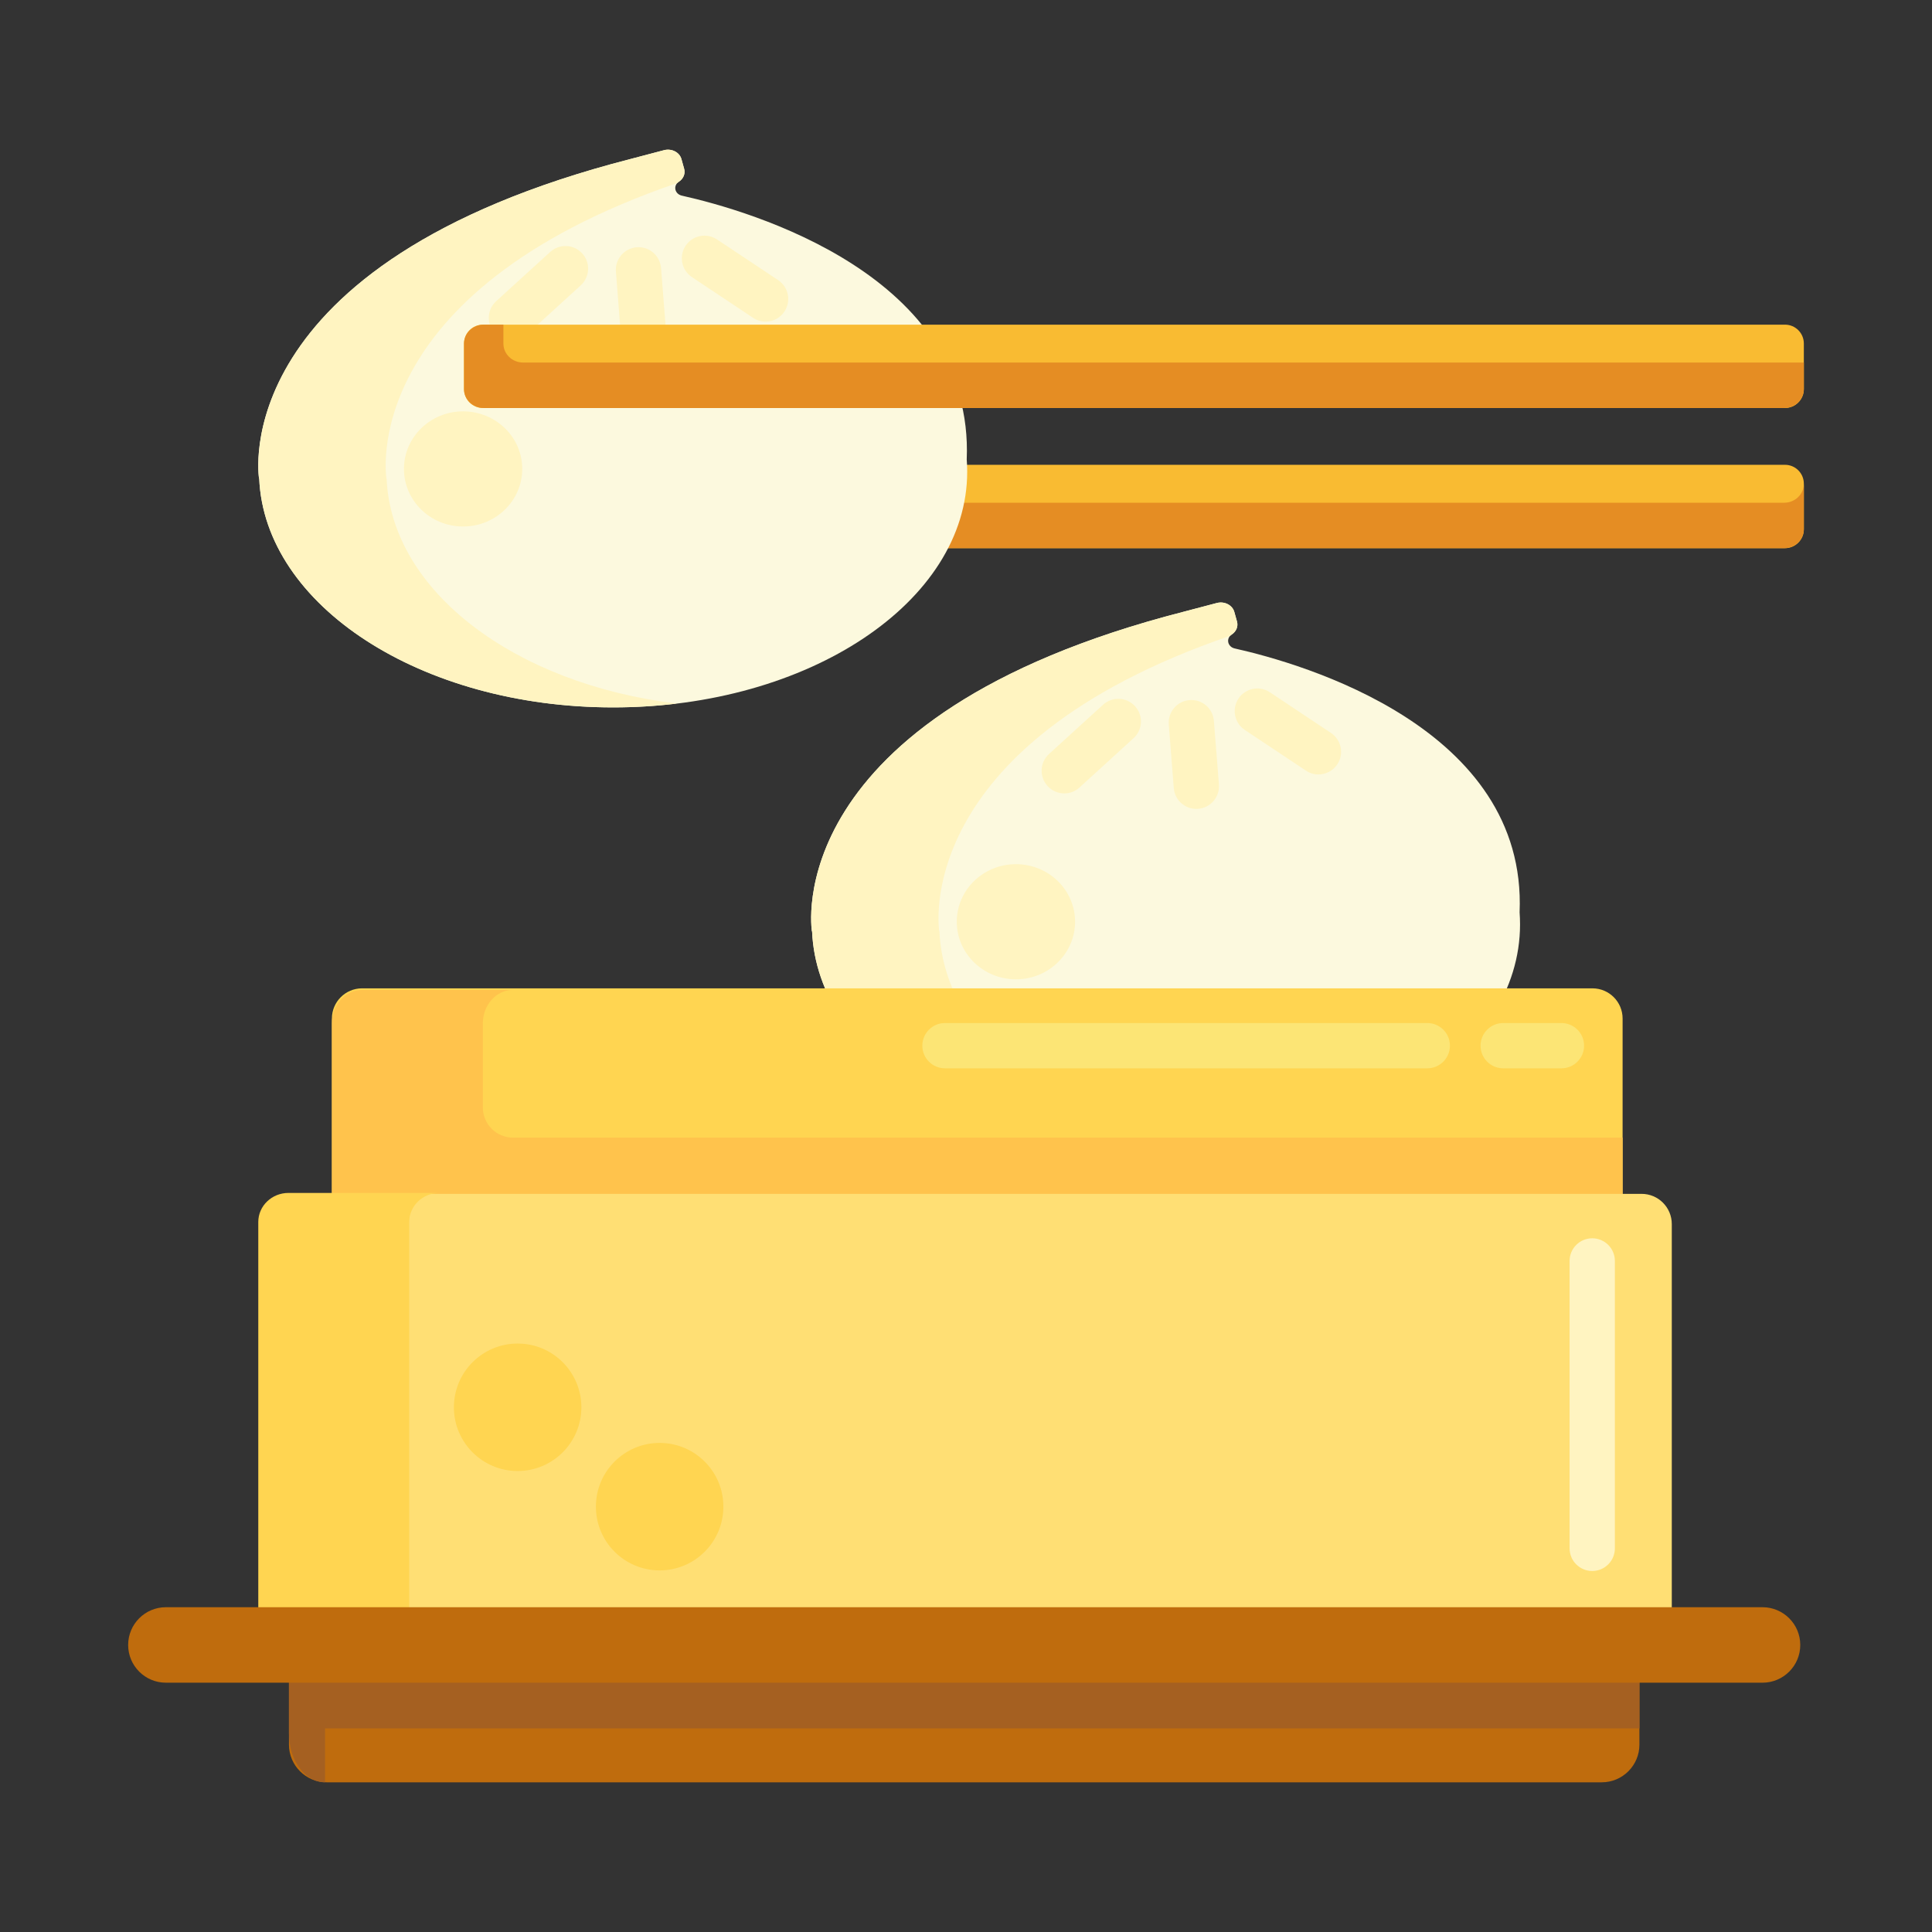 <svg xmlns="http://www.w3.org/2000/svg" width="48" height="48" viewBox="0 0 48 48" fill="none"><rect x="0" y="0" width="48" height="48" fill="#333333" stroke="none"/><path d="M37.754 22.666C37.945 18.082 32.347 16.484 30.677 16.111C30.498 16.071 30.453 15.862 30.602 15.764L30.602 15.764C30.715 15.69 30.767 15.563 30.733 15.442L30.666 15.202C30.618 15.032 30.421 14.932 30.233 14.981L29.409 15.198C19.29 17.794 20.172 23.139 20.172 23.139L20.176 23.139C20.311 26.295 24.196 28.825 28.968 28.825C33.827 28.825 37.765 26.203 37.765 22.968C37.765 22.867 37.761 22.766 37.754 22.666Z" fill="#FCF9DE"></path><path d="M23.34 23.139L23.336 23.139C23.336 23.139 22.578 18.533 30.564 15.796C30.575 15.785 30.587 15.774 30.602 15.764L30.602 15.764C30.715 15.69 30.767 15.563 30.733 15.442L30.666 15.202C30.618 15.032 30.421 14.932 30.233 14.981L29.409 15.198C19.29 17.794 20.172 23.139 20.172 23.139L20.176 23.139C20.311 26.295 24.196 28.825 28.968 28.825C29.509 28.825 30.038 28.793 30.551 28.731C26.529 28.244 23.46 25.938 23.34 23.139Z" fill="#FFF4C1"></path><path d="M25.241 24.331C26.052 24.331 26.71 23.69 26.71 22.9C26.71 22.11 26.052 21.47 25.241 21.47C24.429 21.47 23.771 22.11 23.771 22.9C23.771 23.69 24.429 24.331 25.241 24.331Z" fill="#FFF4C1"></path><path d="M29.722 20.097C29.432 20.097 29.185 19.873 29.162 19.579L29.038 17.998C29.014 17.688 29.245 17.418 29.555 17.393C29.865 17.369 30.135 17.6 30.159 17.91L30.284 19.49C30.308 19.8 30.077 20.071 29.767 20.095C29.752 20.096 29.737 20.097 29.722 20.097Z" fill="#FFF4C1"></path><path d="M32.756 19.241C32.649 19.241 32.541 19.21 32.445 19.146L30.926 18.135C30.668 17.963 30.598 17.614 30.77 17.355C30.942 17.097 31.291 17.027 31.549 17.199L33.068 18.21C33.327 18.382 33.397 18.731 33.225 18.99C33.116 19.152 32.938 19.241 32.756 19.241Z" fill="#FFF4C1"></path><path d="M26.442 19.712C26.289 19.712 26.137 19.65 26.026 19.528C25.816 19.298 25.833 18.943 26.062 18.733L27.405 17.509C27.635 17.3 27.991 17.316 28.2 17.546C28.409 17.775 28.393 18.131 28.163 18.34L26.82 19.565C26.713 19.663 26.577 19.712 26.442 19.712Z" fill="#FFF4C1"></path><path d="M40.313 31.884H8.246V25.305C8.246 24.891 8.582 24.555 8.996 24.555H39.563C39.978 24.555 40.313 24.891 40.313 25.305V31.884Z" fill="#FFD551"></path><path d="M12.746 28.264C12.332 28.264 11.996 27.928 11.996 27.514V25.425C11.996 24.966 12.332 24.594 12.746 24.594H8.996C8.582 24.594 8.246 24.966 8.246 25.425V28.264V33.044H11.996H40.313V28.264H12.746Z" fill="#FFC34C"></path><path d="M41.535 40.84H6.458V30.411C6.458 29.997 6.794 29.661 7.208 29.661H40.785C41.199 29.661 41.535 29.997 41.535 30.411V40.84H41.535Z" fill="#FFDF74"></path><path d="M10.917 29.638H7.167C6.753 29.638 6.417 29.961 6.417 30.359V40.818H10.167V30.359C10.167 29.961 10.503 29.638 10.917 29.638Z" fill="#FFD551"></path><path d="M39.794 44.281H8.116C7.598 44.281 7.179 43.861 7.179 43.344V41.234H40.731V43.344C40.731 43.861 40.312 44.281 39.794 44.281Z" fill="#BF6C0D"></path><path d="M8.076 42.941H40.731V41.234H7.179V43.062C7.179 43.736 7.58 44.281 8.076 44.281V42.941Z" fill="#A56021"></path><path d="M43.789 41.806H4.121C3.603 41.806 3.184 41.386 3.184 40.869C3.184 40.351 3.603 39.931 4.121 39.931H43.789C44.307 39.931 44.727 40.351 44.727 40.869C44.727 41.386 44.307 41.806 43.789 41.806Z" fill="#BF6C0D"></path><path d="M12.861 36.547C13.735 36.547 14.444 35.838 14.444 34.964C14.444 34.089 13.735 33.38 12.861 33.38C11.986 33.38 11.277 34.089 11.277 34.964C11.277 35.838 11.986 36.547 12.861 36.547Z" fill="#FFD551"></path><path d="M16.388 39.016C17.263 39.016 17.972 38.307 17.972 37.432C17.972 36.558 17.263 35.849 16.388 35.849C15.514 35.849 14.805 36.558 14.805 37.432C14.805 38.307 15.514 39.016 16.388 39.016Z" fill="#FFD551"></path><path d="M35.46 26.542H23.477C23.167 26.542 22.915 26.29 22.915 25.98C22.915 25.669 23.167 25.417 23.477 25.417H35.46C35.771 25.417 36.023 25.669 36.023 25.98C36.023 26.29 35.771 26.542 35.46 26.542Z" fill="#FCE575"></path><path d="M38.793 26.542H37.346C37.036 26.542 36.784 26.29 36.784 25.98C36.784 25.669 37.036 25.417 37.346 25.417H38.793C39.104 25.417 39.356 25.669 39.356 25.98C39.356 26.29 39.104 26.542 38.793 26.542Z" fill="#FCE575"></path><path d="M44.348 13.619H16.82V11.548H44.348C44.606 11.548 44.816 11.758 44.816 12.017V13.15C44.816 13.409 44.606 13.619 44.348 13.619Z" fill="#F9BB32"></path><path d="M44.327 12.49H16.82V13.619H44.327C44.597 13.619 44.816 13.409 44.816 13.149V12.019C44.816 12.279 44.597 12.49 44.327 12.49Z" fill="#E58D23"></path><path d="M39.559 39.031C39.248 39.031 38.996 38.779 38.996 38.469V31.327C38.996 31.017 39.248 30.765 39.559 30.765C39.869 30.765 40.121 31.017 40.121 31.327V38.469C40.121 38.779 39.869 39.031 39.559 39.031Z" fill="#FFF4C1"></path><path d="M24.018 11.416C24.209 6.832 18.611 5.234 16.942 4.861C16.762 4.821 16.717 4.612 16.867 4.514L16.867 4.514C16.98 4.44 17.032 4.313 16.997 4.192L16.93 3.952C16.883 3.782 16.686 3.682 16.498 3.731L15.674 3.948C5.555 6.544 6.436 11.889 6.436 11.889L6.44 11.889C6.576 15.044 10.46 17.575 15.233 17.575C20.091 17.575 24.03 14.953 24.03 11.718C24.03 11.617 24.026 11.516 24.018 11.416Z" fill="#FCF9DE"></path><path d="M9.605 11.889L9.601 11.889C9.601 11.889 8.843 7.283 16.829 4.546C16.84 4.535 16.852 4.524 16.867 4.514L16.867 4.514C16.98 4.44 17.032 4.313 16.997 4.192L16.93 3.952C16.883 3.782 16.686 3.682 16.498 3.731L15.674 3.948C5.555 6.544 6.436 11.889 6.436 11.889L6.44 11.889C6.576 15.044 10.46 17.575 15.233 17.575C15.774 17.575 16.302 17.543 16.816 17.48C12.794 16.994 9.725 14.688 9.605 11.889Z" fill="#FFF4C1"></path><path d="M11.505 13.081C12.317 13.081 12.975 12.44 12.975 11.65C12.975 10.86 12.317 10.22 11.505 10.22C10.694 10.22 10.036 10.86 10.036 11.65C10.036 12.44 10.694 13.081 11.505 13.081Z" fill="#FFF4C1"></path><path d="M15.986 8.847C15.696 8.847 15.45 8.623 15.426 8.329L15.302 6.748C15.278 6.438 15.509 6.168 15.819 6.143C16.129 6.119 16.399 6.35 16.424 6.66L16.548 8.24C16.572 8.55 16.341 8.821 16.031 8.845C16.016 8.846 16.001 8.847 15.986 8.847Z" fill="#FFF4C1"></path><path d="M19.02 7.991C18.913 7.991 18.805 7.96 18.709 7.896L17.191 6.885C16.932 6.713 16.862 6.364 17.034 6.105C17.206 5.847 17.556 5.777 17.814 5.949L19.333 6.96C19.591 7.132 19.661 7.481 19.489 7.74C19.381 7.903 19.202 7.991 19.02 7.991Z" fill="#FFF4C1"></path><path d="M12.706 8.461C12.553 8.461 12.401 8.4 12.29 8.278C12.081 8.048 12.098 7.693 12.327 7.483L13.67 6.259C13.9 6.05 14.255 6.066 14.465 6.296C14.674 6.525 14.657 6.881 14.428 7.09L13.085 8.315C12.977 8.413 12.841 8.461 12.706 8.461Z" fill="#FFF4C1"></path><path d="M44.348 10.137H11.997C11.738 10.137 11.528 9.927 11.528 9.668V8.535C11.528 8.276 11.738 8.066 11.997 8.066H44.348C44.606 8.066 44.816 8.276 44.816 8.535V9.668C44.816 9.927 44.606 10.137 44.348 10.137Z" fill="#F9BB32"></path><path d="M12.996 9.007C12.726 9.007 12.507 8.797 12.507 8.537V8.066H12.017C11.747 8.066 11.528 8.277 11.528 8.537V9.666C11.528 9.926 11.747 10.137 12.017 10.137H44.327C44.597 10.137 44.816 9.926 44.816 9.666V9.007H12.996Z" fill="#E58D23"></path></svg>